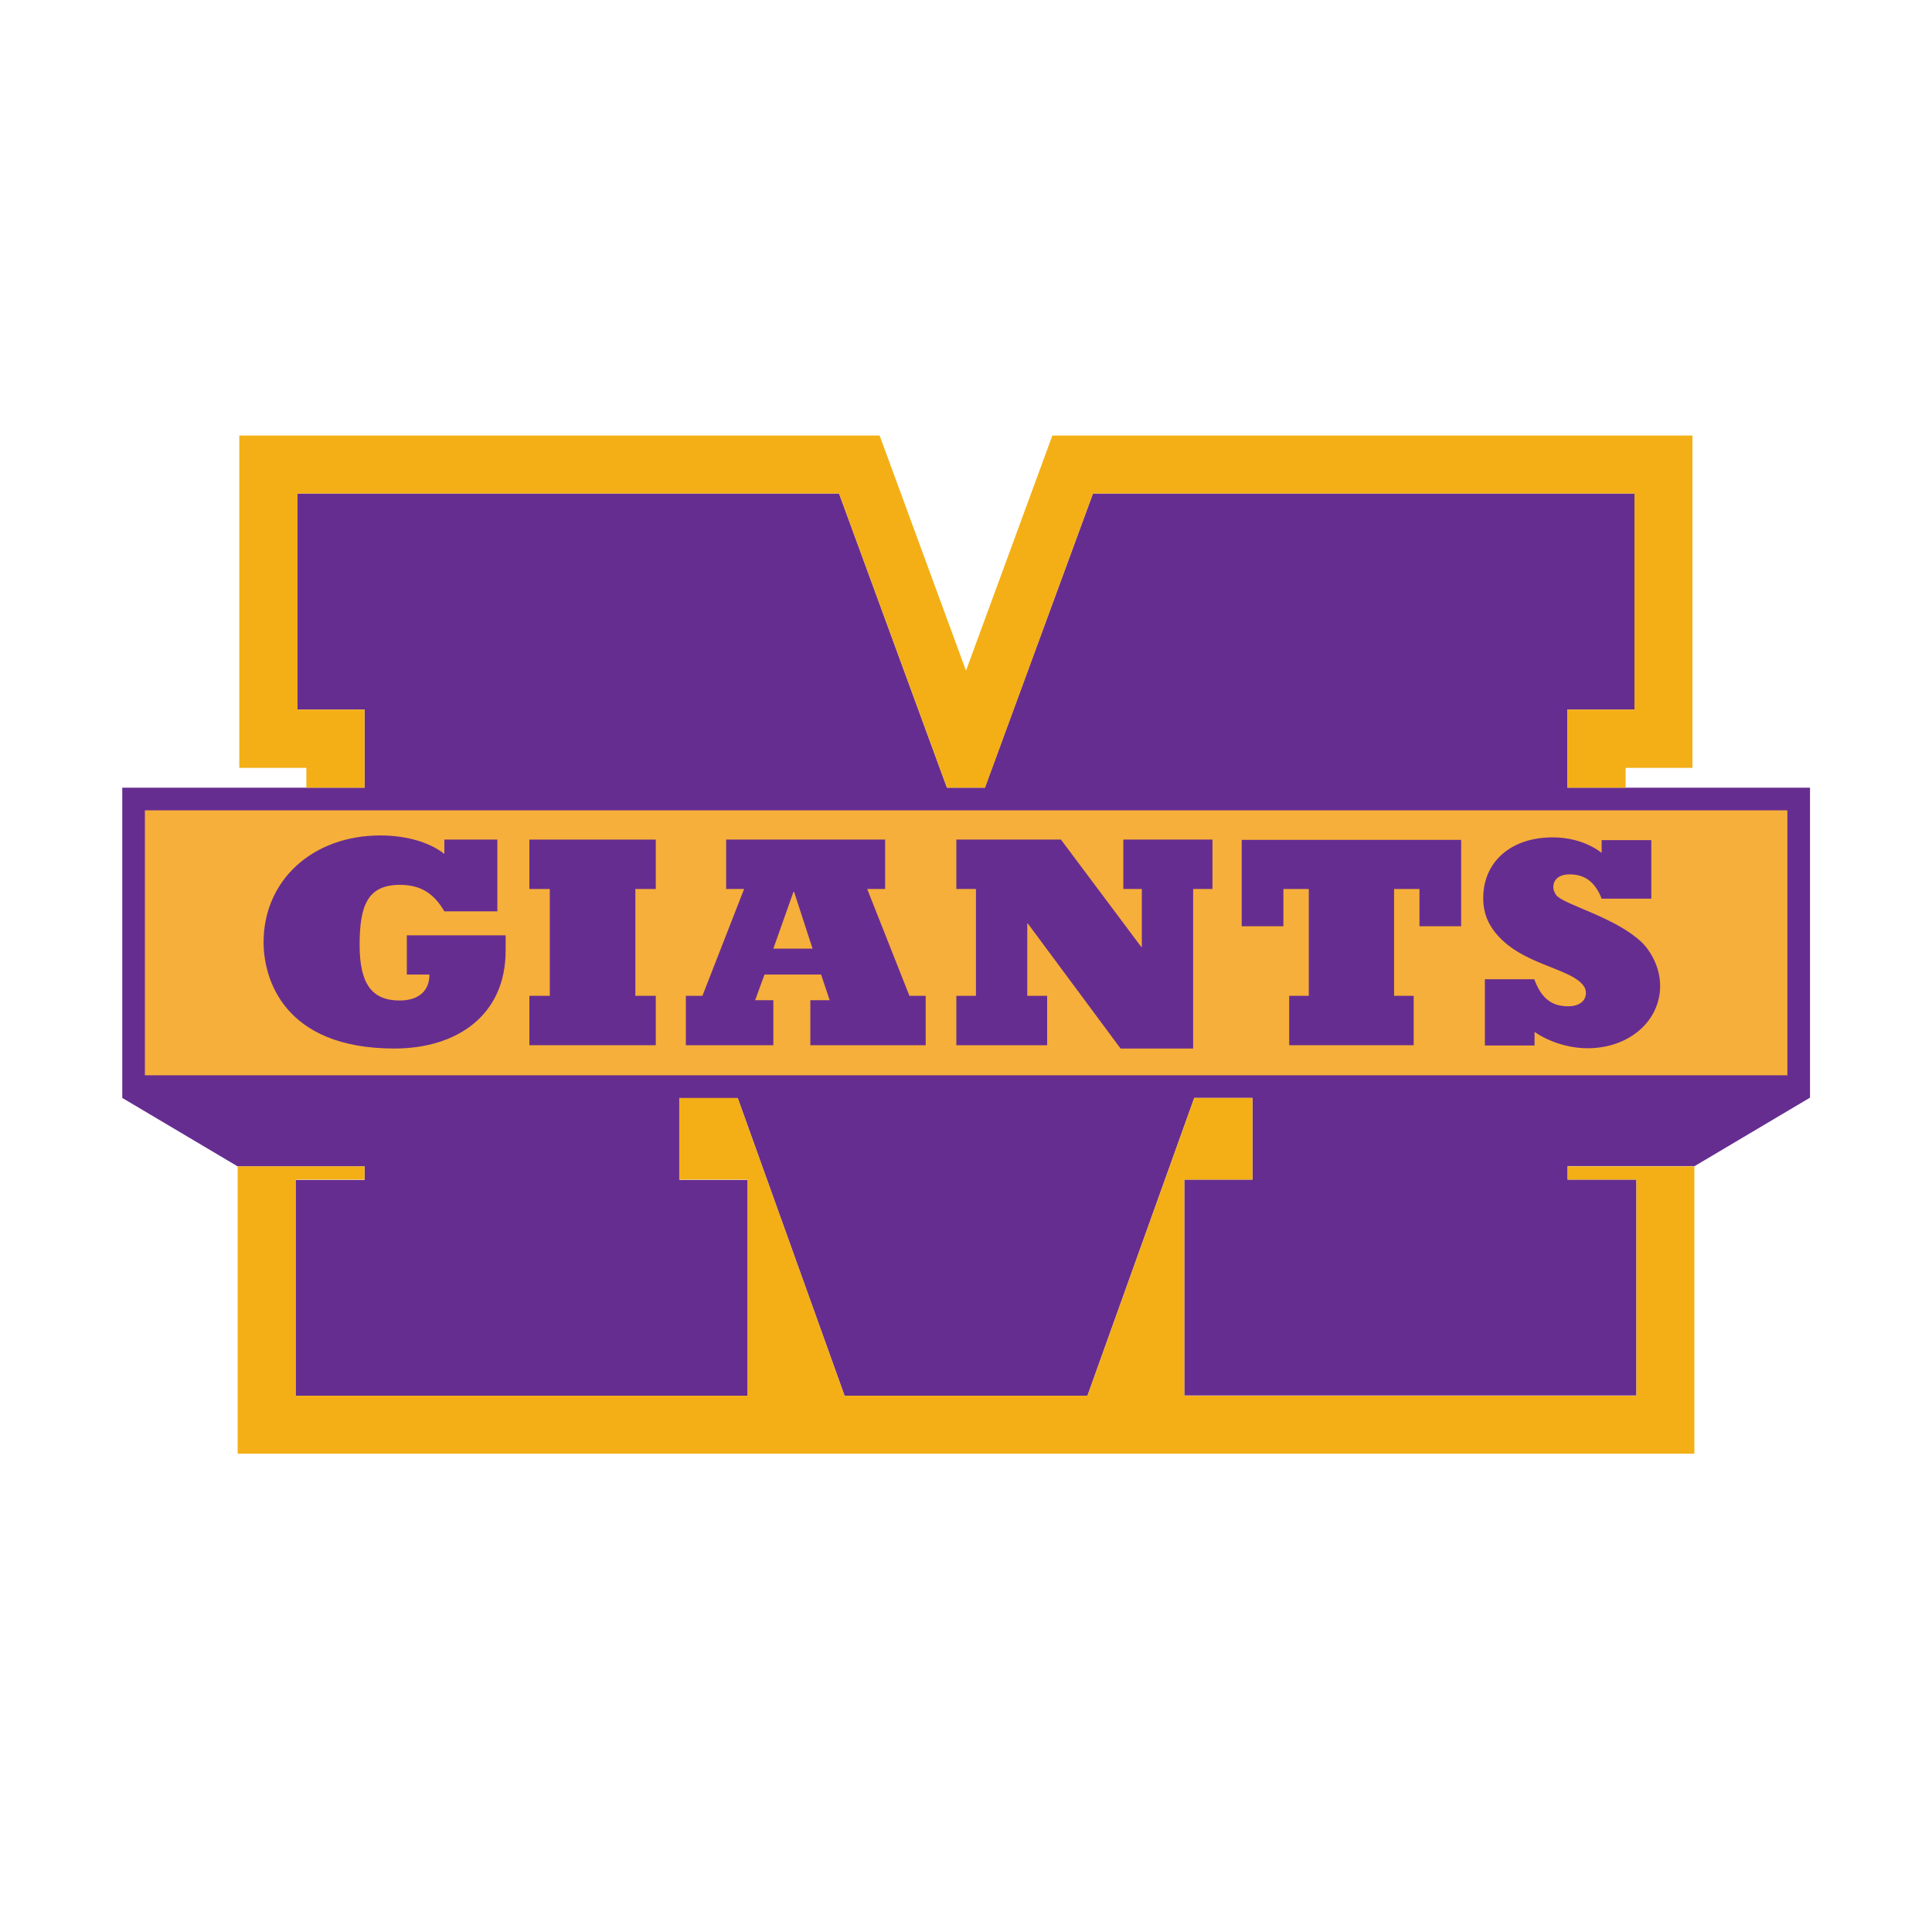 <?xml version="1.0" encoding="utf-8"?>
<!-- Generator: Adobe Illustrator 23.1.1, SVG Export Plug-In . SVG Version: 6.00 Build 0)  -->
<svg version="1.1" id="Layer_1" xmlns="http://www.w3.org/2000/svg" xmlns:xlink="http://www.w3.org/1999/xlink" x="0px" y="0px"
	 viewBox="0 0 700 700" style="enable-background:new 0 0 700 700;" xml:space="preserve">
<style type="text/css">
	.st0{fill:#662D91;}
	.st1{fill:#F3AF15;}
	.st2{fill:#F6AF3A;}
</style>
<path class="st0" d="M567.9,285.4v-28.3h24.3v-78.3H396l-39.2,106.6h-13.7L304,178.8H107.8v78.3h24.3v28.3H44.3v112.4h0l41.8,24.8
	h46v4.9h-25v78.2h163.8v-78.2h-24.7v-29.6h21.1L306,505.7h88l38.7-107.9h21.1v29.6h-24.7v78.2h163.8v-78.2h-24.9v-4.9h46l41.8-24.8
	h0V285.4H567.9z"/>
<g>
	<polygon class="st1" points="107.8,257.1 107.8,178.8 304,178.8 343.1,285.4 356.9,285.4 396,178.8 592.2,178.8 592.2,257.1 
		567.9,257.1 567.9,285.4 589,285.4 589,278.2 613.2,278.2 613.2,157.8 381.3,157.8 350,243 318.7,157.8 86.7,157.8 86.7,278.2 
		111,278.2 111,285.4 132.1,285.4 132.1,257.1 	"/>
	<polygon class="st1" points="613.9,422.6 567.9,422.6 567.9,427.4 592.9,427.4 592.9,505.7 429.1,505.7 429.1,427.4 453.8,427.4 
		453.8,397.8 432.7,397.8 394,505.7 306,505.7 267.3,397.8 246.1,397.8 246.1,427.4 270.9,427.4 270.9,505.7 107.1,505.7 
		107.1,427.4 132.1,427.4 132.1,422.6 86.1,422.6 86.1,422.5 86.1,526.7 613.9,526.7 613.9,422.5 	"/>
</g>
<rect x="52.5" y="293.6" class="st2" width="595.1" height="96"/>
<g>
	<path class="st0" d="M147.4,338.9h35.8v5.6c0,23.3-17.6,35.4-40.3,35.4c-40.3,0-47.4-25.5-47.4-38.5c0-22.5,17.8-38.7,42.3-38.7
		c9.3,0,17.8,2.4,23.2,6.7v-5.2h19.2v26h-19.2c-3.9-6.7-8.8-9.6-16.1-9.6c-11.8,0-14.6,7.6-14.6,21.8c0,14,4.4,20.1,14.5,20.1
		c6.8,0,10.8-3.4,10.8-9.4h-8.2V338.9z"/>
	<path class="st0" d="M191.8,360.8h7.4v-38.7h-7.4v-17.9h45.8v17.9h-7.4v38.7h7.4v17.9h-45.8V360.8z"/>
	<path class="st0" d="M248.5,360.8h6l15.1-38.7h-6.5v-17.9h57.6v17.9h-6.5l15.3,38.7h5.9v17.9h-41.8v-16.3h7l-3.1-9.3H277l-3.4,9.3
		h6.6v16.3h-31.7V360.8z M294.4,343.7l-6.7-20.6h-0.2l-7.3,20.6H294.4z"/>
	<path class="st0" d="M346.5,360.8h7.1v-38.7h-7.1v-17.9h37.9l29.1,38.9h0.2v-21h-6.7v-17.9h32.3v17.9h-7v57.8H406l-33.6-45.3h-0.2
		v26.2h7.2v17.9h-32.9V360.8z"/>
	<path class="st0" d="M529.4,335.6h-15.1v-13.5h-9.2v38.7h7.1v17.9h-45.1v-17.9h7.1v-38.7h-9.2v13.5h-15.1v-31.3h79.5V335.6z"/>
	<path class="st0" d="M537.9,354.8h18c2.5,6.8,6.2,9.8,12.3,9.8c3.9,0,6.4-1.9,6.4-4.8c0-1.4-0.5-2.5-2-3.9
		c-5.2-4.8-19.3-6.9-27.9-14.9c-5.1-4.7-7.3-9.6-7.3-15.6c0-13.2,10.1-22,25.1-22c6.8,0,13.1,2,17.8,5.6v-4.6h18v21.2h-18l-0.4-1
		c-2.4-5.3-5.9-7.8-11.2-7.8c-3.7,0-5.9,1.8-5.9,4.6c0,1.2,0.6,2.5,1.4,3.3c3.7,3.4,21,7.8,30.3,16.4c3.1,2.8,7,8.9,7,16.1
		c0,12.8-11.3,22.6-26.3,22.6c-6.6,0-13.8-2.2-19.2-5.9v4.9h-18V354.8z"/>
</g>
</svg>
